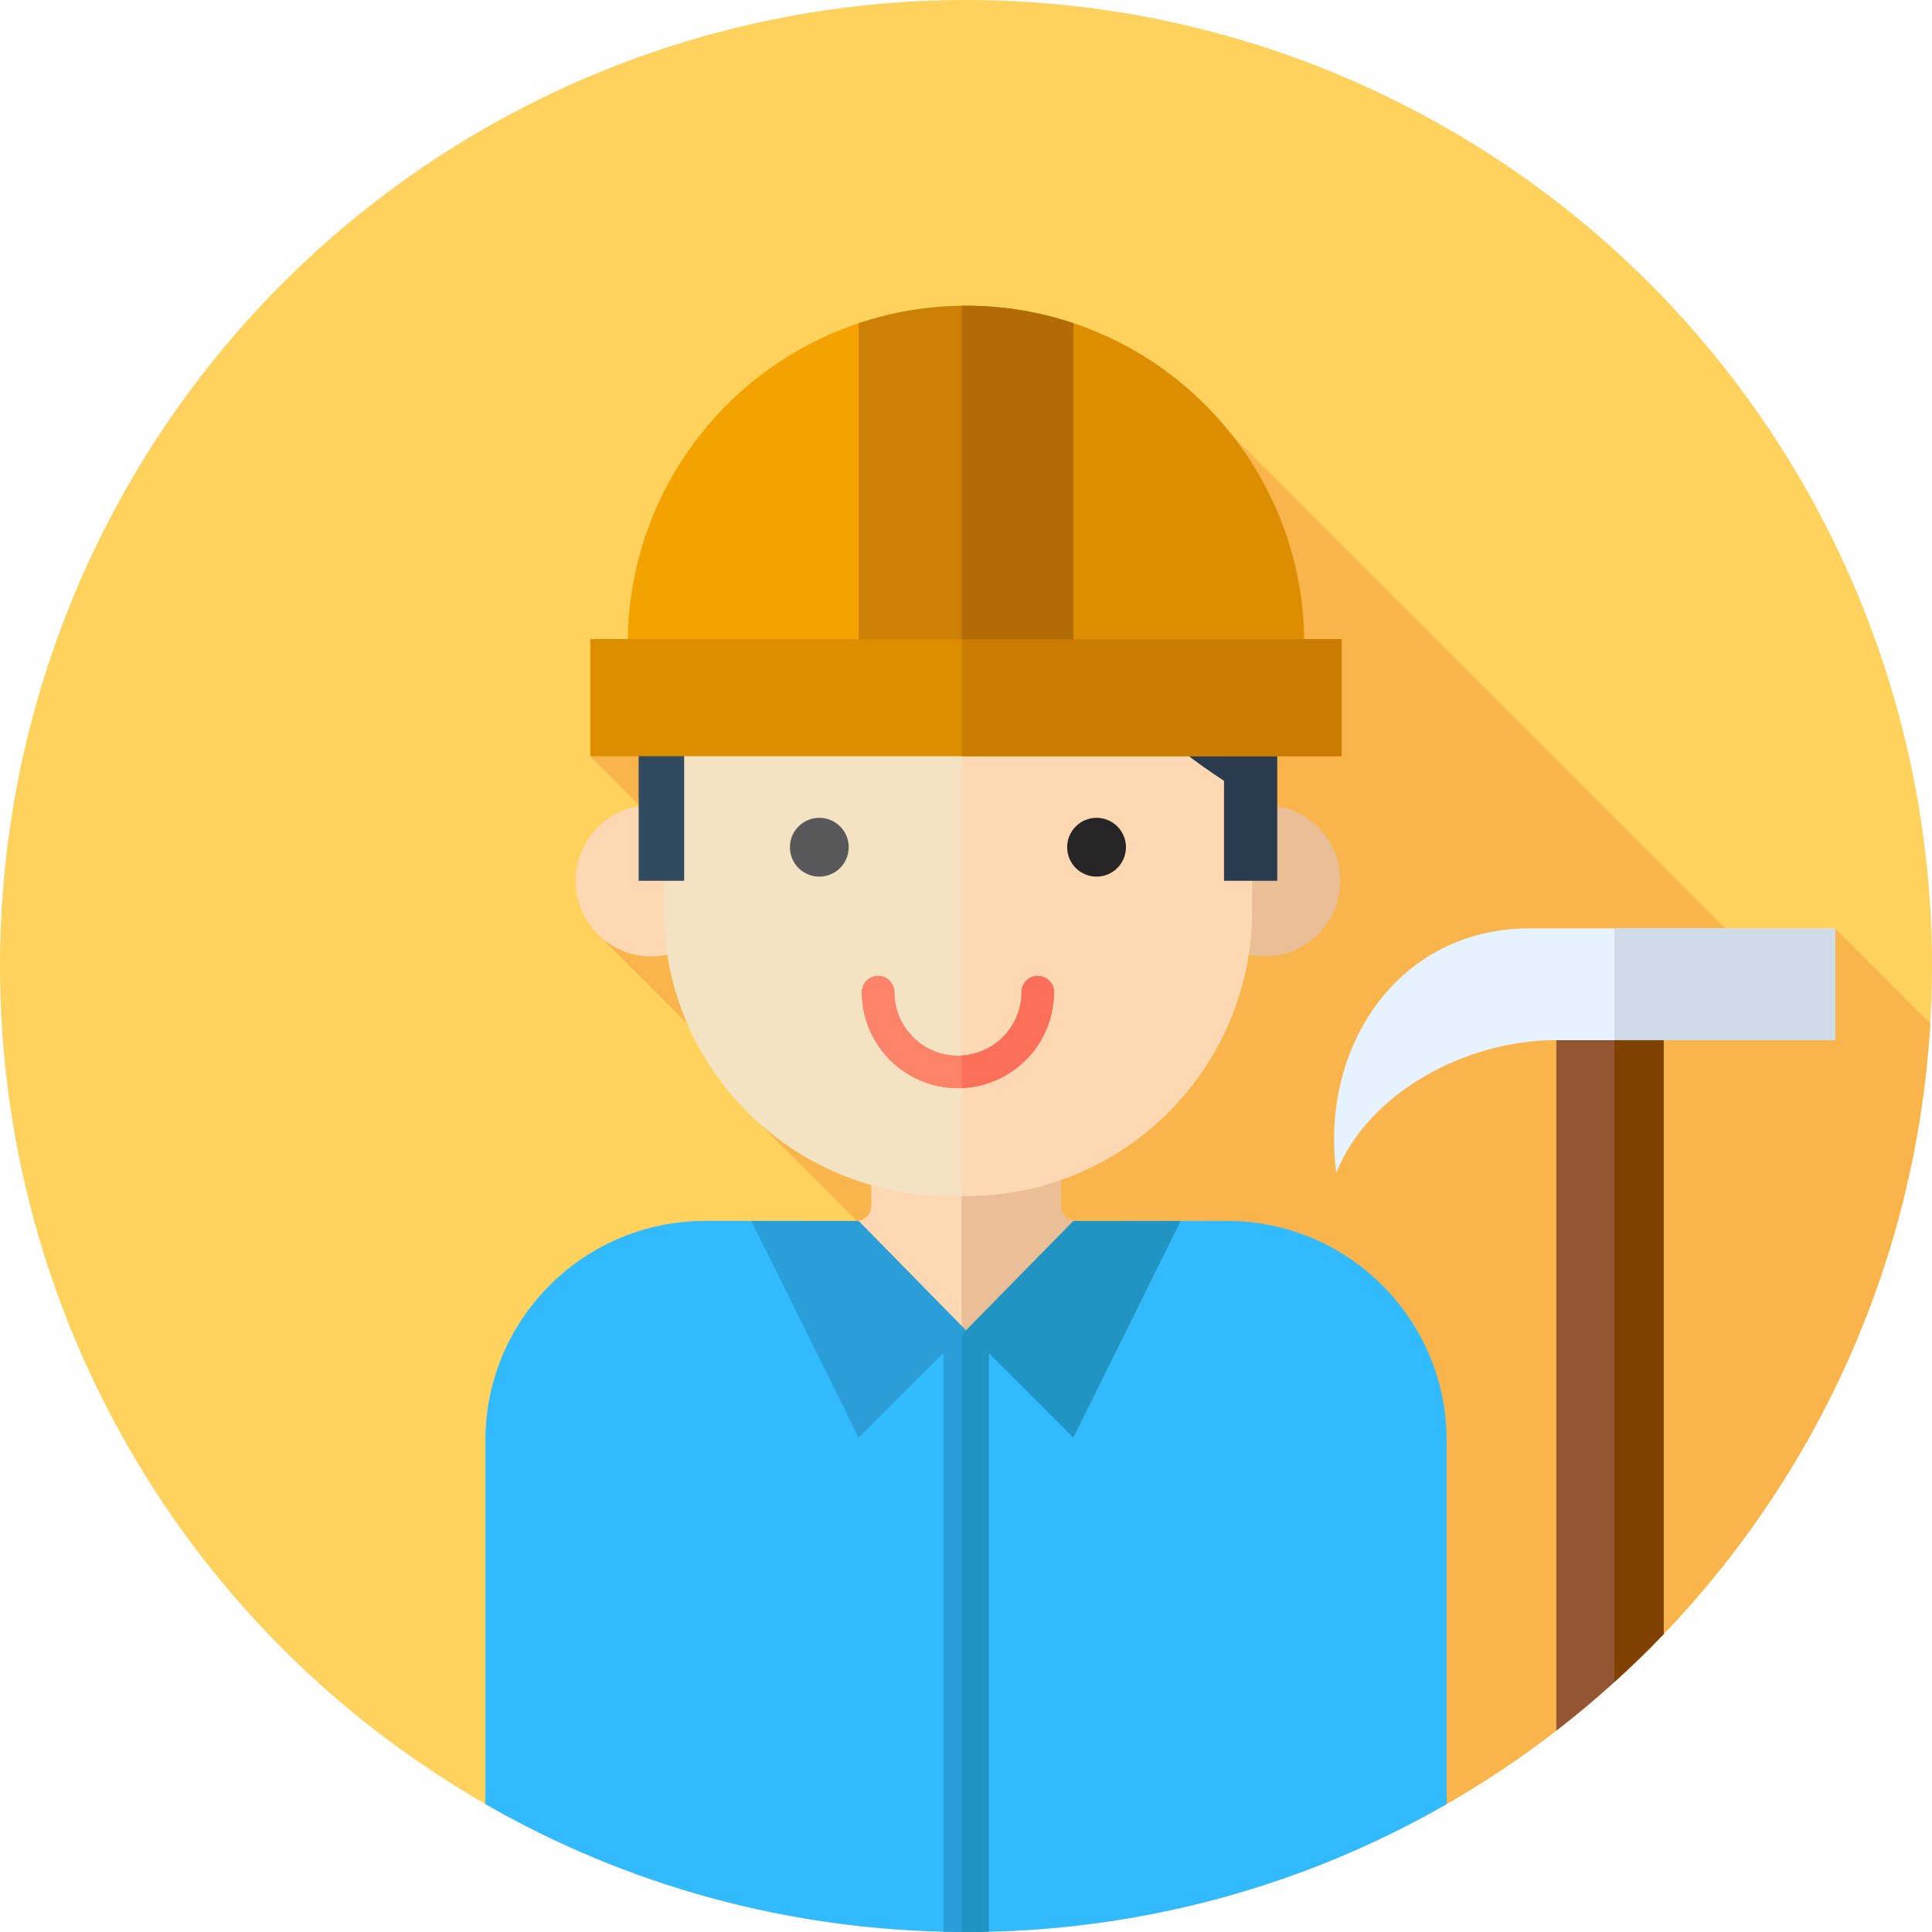 <?xml version="1.0" encoding="iso-8859-1"?>
<!-- Uploaded to: SVG Repo, www.svgrepo.com, Generator: SVG Repo Mixer Tools -->
<svg version="1.1" id="Layer_1" xmlns="http://www.w3.org/2000/svg" xmlns:xlink="http://www.w3.org/1999/xlink" 
	 viewBox="0 0 512 512" xml:space="preserve">
<circle style="fill:#FFD15D;" cx="256" cy="256" r="256"/>
<path style="fill:#F9B54C;" d="M382.245,478.742c73.328-41.65,124.061-118.455,129.291-207.5l-25.214-25.214l-13.488,15.641
	L326.513,115.348l-64.478,37.793l-105.589,47.264l38.603,38.605l-36.226,8.961l41.56,41.56l-5.165,2.188L382.245,478.742z"/>
<path style="fill:#FED8B2;" d="M281.09,319.538v-27.822h-50.176v27.822c0,2.22-1.8,4.02-4.02,4.02h-34.576v96.011h127.371v-96.011
	h-34.576C282.89,323.558,281.09,321.758,281.09,319.538z"/>
<path style="fill:#EABE96;" d="M319.686,323.558H285.11c-2.22,0-4.02-1.8-4.02-4.02v-27.822h-26.236v127.853h64.834v-96.011H319.686
	z"/>
<circle style="fill:#FED8B2;" cx="172.597" cy="233.417" r="20.052"/>
<circle style="fill:#EABE96;" cx="335.127" cy="233.417" r="20.052"/>
<path style="fill:#F4E3C3;" d="M256.122,316.926h-4.518c-41.796,0-75.678-33.882-75.678-75.678v-69.096
	c0-41.796,33.882-75.678,75.678-75.678h4.518c41.796,0,75.678,33.882,75.678,75.678v69.096
	C331.8,283.045,297.918,316.926,256.122,316.926z"/>
<path style="fill:#FED8B2;" d="M256.122,96.475h-1.271v220.451h1.271c41.796,0,75.678-33.882,75.678-75.678v-69.096
	C331.8,130.357,297.918,96.475,256.122,96.475z"/>
<path style="fill:#2B3B4E;" d="M323.593,122.049c-14.864-21.171-39.445-35.023-67.277-35.023h-1.464v98.151
	c10.55-3.396,20.787-7.468,30.592-12.369c11.352,13.038,24.462,24.678,38.934,34.121v26.491h14.102v-43.268v-20.963
	C338.48,151.645,332.964,135.397,323.593,122.049z"/>
<path style="fill:#324A5E;" d="M251.409,87.028c-45.378,0-82.163,36.786-82.163,82.165v6.354v57.877h12.062v-33.942
	c-0.002,0-0.005,0-0.007,0c25.226-2.563,50.162-6.771,73.552-14.302V87.028H251.409z"/>
<circle style="fill:#59595B;" cx="217.126" cy="224.521" r="7.794"/>
<circle style="fill:#272525;" cx="290.599" cy="224.521" r="7.794"/>
<g>
	<path style="fill:#31BAFD;" d="M213.544,323.558h-26.696c-32.153,0-58.218,26.065-58.218,58.218v96.337
		c37.202,21.378,80.286,33.664,126.223,33.868V352.53C231.936,352.347,213.544,346.622,213.544,323.558z"/>
	<path style="fill:#31BAFD;" d="M325.155,323.558h-26.696c0,23.449-19.008,28.981-42.456,28.981c-0.384,0-0.765-0.005-1.148-0.009
		v159.451c0.384,0.002,0.764,0.019,1.148,0.019c46.37,0,89.86-12.329,127.372-33.887v-96.337
		C383.373,349.624,357.307,323.558,325.155,323.558z"/>
</g>
<g>
	<path style="fill:#FD8469;" d="M253.862,288.39c-14.043,0-25.464-11.423-25.464-25.464c0-2.381,1.929-4.31,4.31-4.31
		s4.31,1.929,4.31,4.31c0,9.288,7.558,16.844,16.844,16.844c9.287,0,16.844-7.558,16.844-16.844c0-2.381,1.929-4.31,4.31-4.31
		s4.31,1.929,4.31,4.31C279.328,276.968,267.905,288.39,253.862,288.39z"/>
	<path style="fill:#FD8469;" d="M253.862,279.771c-9.288,0-16.844-7.558-16.844-16.844c0-2.381-1.929-4.31-4.31-4.31
		s-4.31,1.929-4.31,4.31c0,14.043,11.423,25.464,25.464,25.464c0.334,0,0.659-0.036,0.99-0.05v-8.62
		C254.523,279.74,254.197,279.771,253.862,279.771z"/>
</g>
<path style="fill:#FC6F58;" d="M279.328,262.927c0-2.381-1.929-4.31-4.31-4.31c-2.381,0-4.31,1.929-4.31,4.31
	c0,8.954-7.028,16.279-15.856,16.794v8.62C268.435,287.815,279.328,276.633,279.328,262.927z"/>
<path style="fill:#2B9ED8;" d="M249.968,352.401V511.9c2.008,0.047,4.013,0.1,6.034,0.1c2.02,0,4.025-0.053,6.034-0.1V352.401
	c-1.972,0.093-3.984,0.138-6.034,0.138C253.952,352.539,251.938,352.494,249.968,352.401z"/>
<path style="fill:#2194C1;" d="M256.002,352.539c-0.39,0-0.762-0.022-1.148-0.026v159.468c0.383,0.003,0.764,0.019,1.148,0.019
	c2.02,0,4.025-0.053,6.034-0.1V352.401C260.063,352.494,258.05,352.539,256.002,352.539z"/>
<polygon style="fill:#2B9ED8;" points="227.557,323.558 256,352.539 227.557,380.983 199.113,323.558 "/>
<polygon style="fill:#2194C1;" points="284.444,323.558 256.002,352.539 284.444,380.983 312.889,323.558 "/>
<path style="fill:#F4A200;" d="M166.359,170.667v28.444h88.495V81.053C205.876,81.67,166.359,121.544,166.359,170.667z"/>
<path style="fill:#DD8D00;" d="M345.645,170.667c0-49.509-40.134-89.643-89.643-89.643c-0.384,0-0.765,0.024-1.148,0.029v118.058
	h90.791V170.667z"/>
<path style="fill:#CC8006;" d="M256.002,81.024c-9.947,0-19.504,1.645-28.444,4.636v113.452h56.889V85.659
	C275.504,82.668,265.947,81.024,256.002,81.024z"/>
<path style="fill:#B26B06;" d="M284.446,85.659c-8.94-2.991-18.497-4.636-28.444-4.636c-0.384,0-0.765,0.019-1.148,0.024v118.063
	h29.593V85.659z"/>
<rect x="156.444" y="169.374" style="fill:#DD8D00;" width="199.111" height="31.03"/>
<rect x="254.845" y="169.374" style="fill:#C97C00;" width="100.711" height="31.03"/>
<path style="fill:#935635;" d="M412.446,458.631c10.107-7.814,19.62-16.362,28.444-25.574V255.426h-28.444V458.631z"/>
<path style="fill:#804000;" d="M427.817,255.426v190.319c4.503-4.077,8.871-8.301,13.072-12.688V255.426L427.817,255.426
	L427.817,255.426z"/>
<path style="fill:#E6F3FF;" d="M354.123,310.834c8.511-21.395,34.552-35.173,58.082-35.173h74.118v-29.632h-81.015
	C370.864,246.029,349.732,276.994,354.123,310.834z"/>
<rect x="427.822" y="246.036" style="fill:#CFDBE6;" width="58.504" height="29.632"/>
</svg>